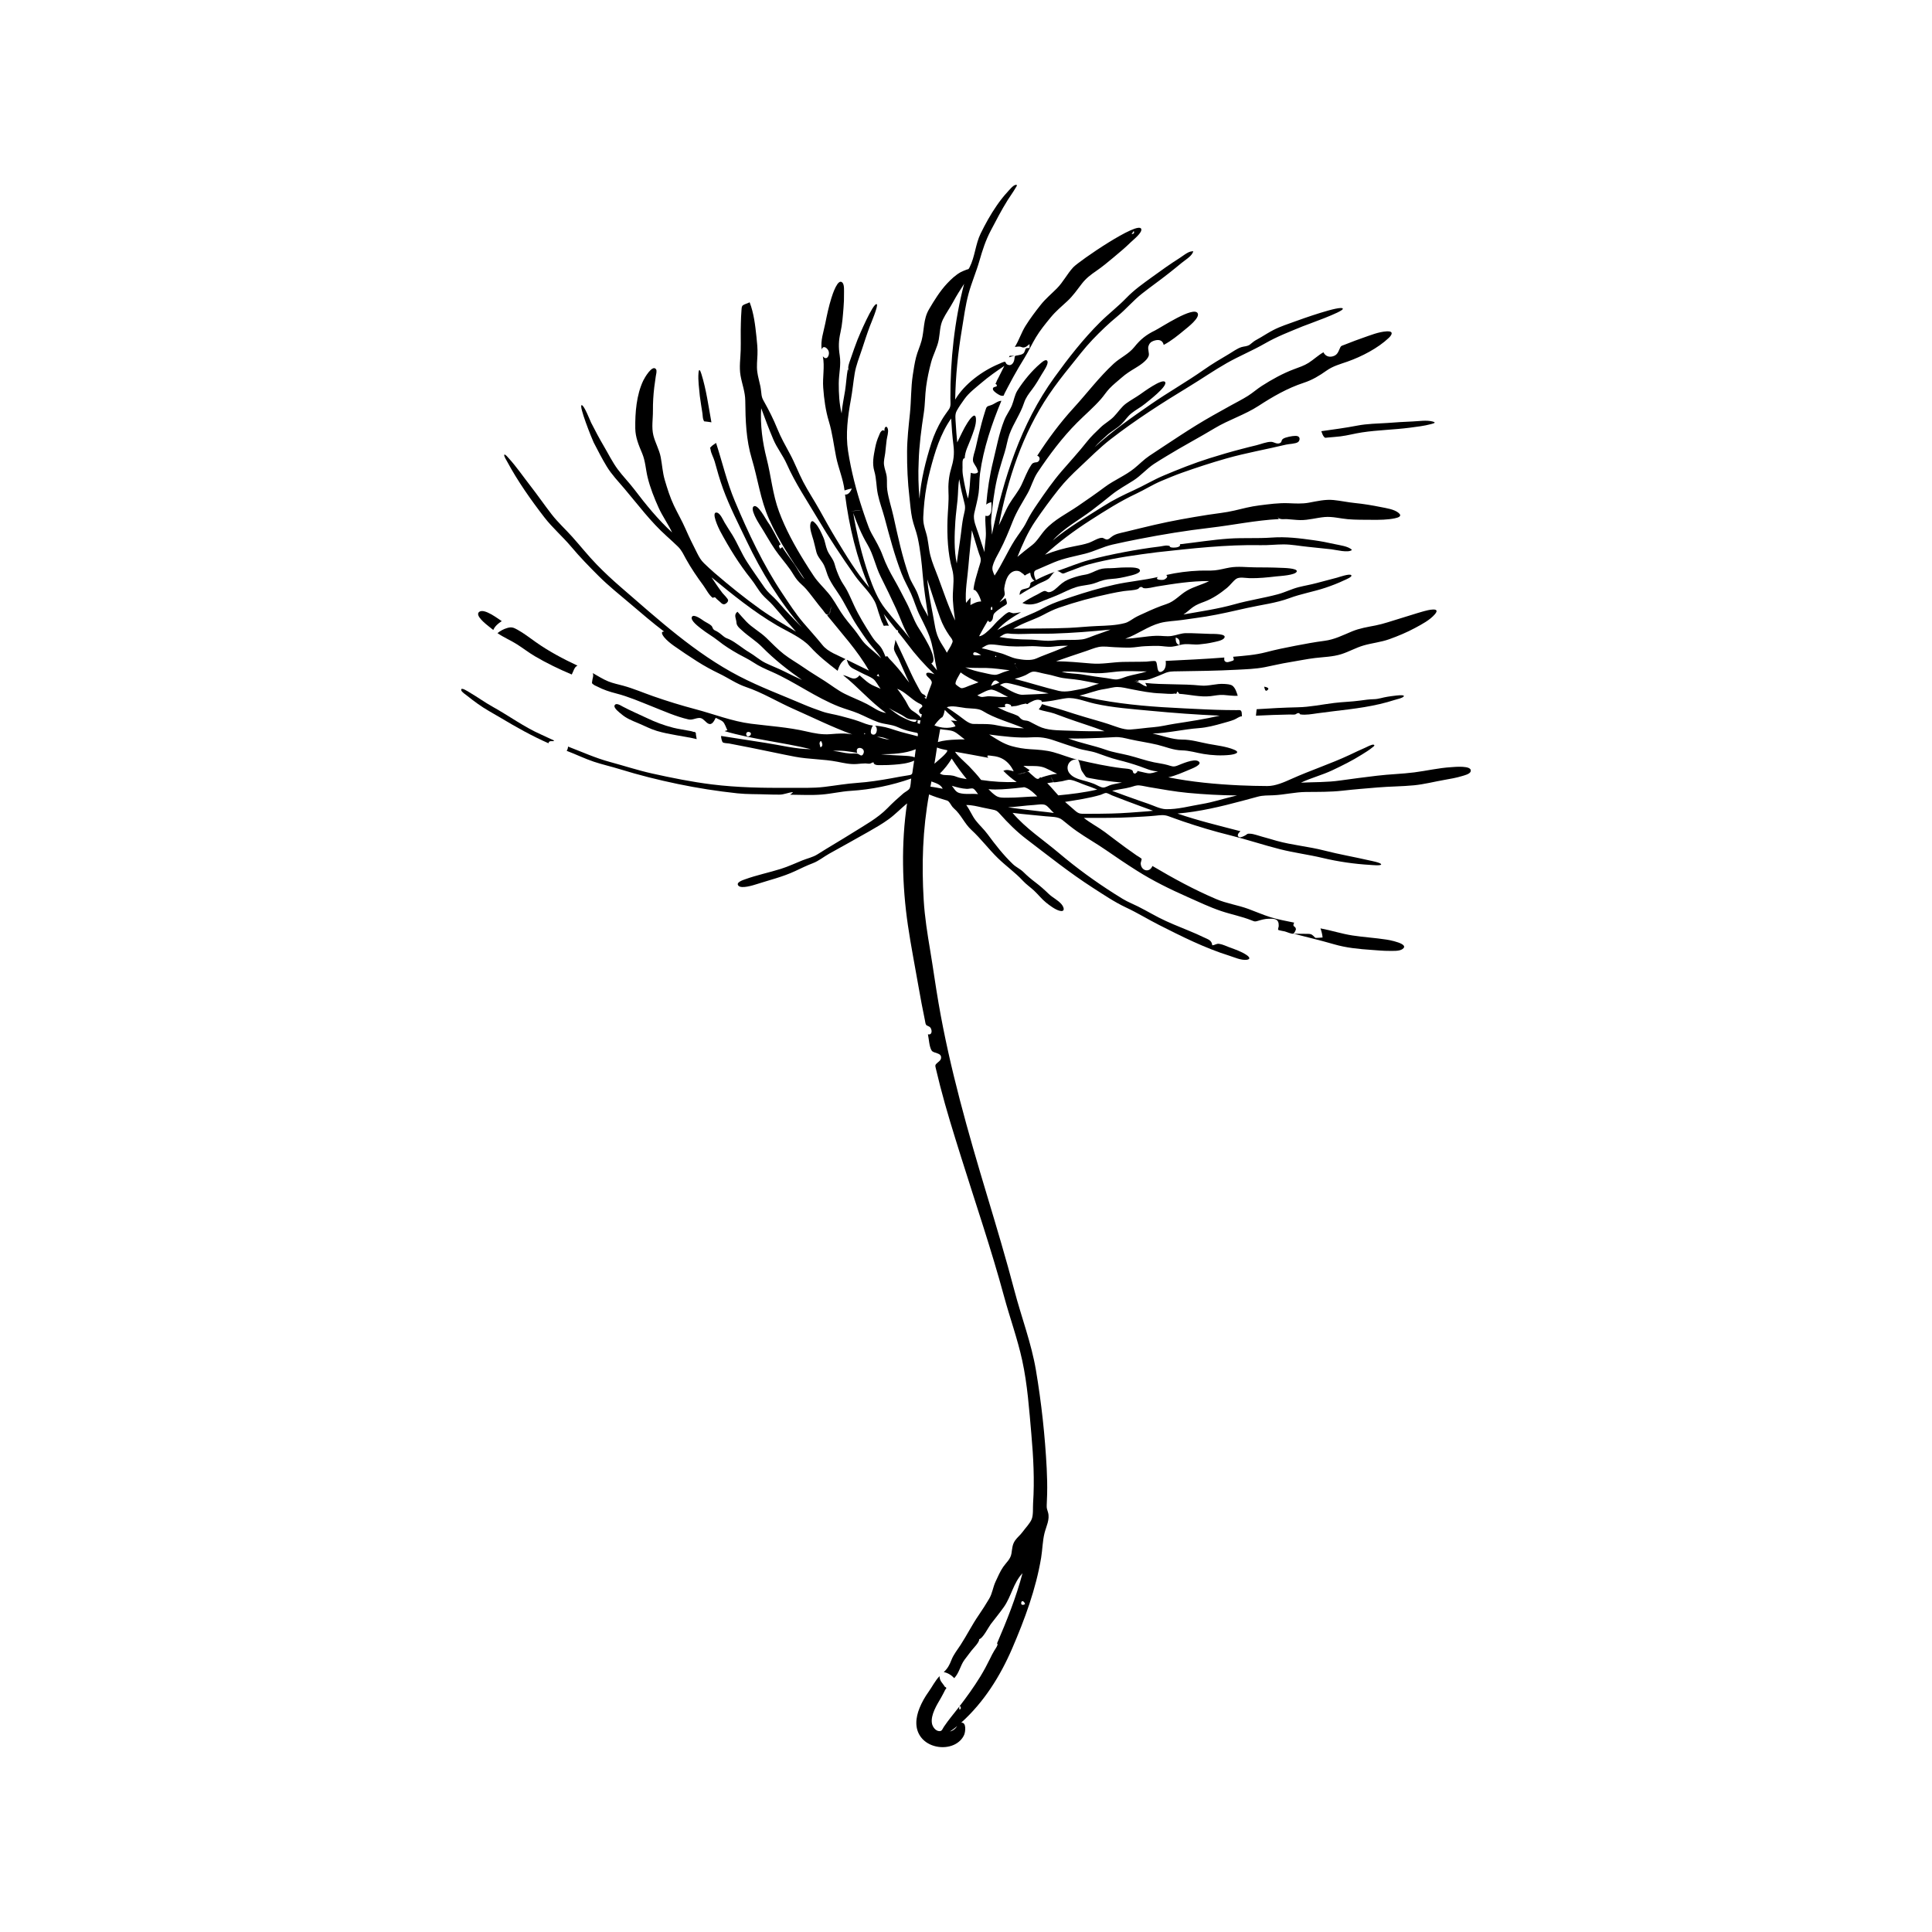 <svg xmlns="http://www.w3.org/2000/svg" fill="none" viewBox="0 0 1122 1122" height="1122" width="1122">
<path fill="black" d="M585.932 207.493C587.021 207.142 588.139 206.891 589.241 206.591C588.311 206.676 587.362 206.673 586.431 206.595C586.266 206.894 586.1 207.195 585.932 207.493Z"></path>
<path fill="black" d="M499.78 296.295C498.118 296.024 495.707 296.811 493.982 297.019C495.915 296.776 497.848 296.538 499.78 296.295Z"></path>
<path fill="black" d="M493.365 215.906C493.535 216.204 493.695 216.518 493.861 216.829C493.707 216.547 493.552 216.182 493.365 215.906Z"></path>
<path fill="black" d="M658.479 396.258C659.342 395.582 660.073 395.289 660.854 395.142C660.146 394.834 659.292 395.62 658.479 396.258Z"></path>
<path fill="black" d="M591.72 389.443C591.669 389.398 591.627 389.339 591.578 389.292C591.627 389.343 591.668 389.395 591.72 389.443Z"></path>
<path fill="black" d="M590.775 449.797C592.29 449.428 594.429 449.191 596.077 448.507C596.027 448.535 595.991 448.51 595.939 448.543C594.321 448.568 592.351 449.412 590.775 449.797Z"></path>
<path fill="black" d="M483.178 351.897C481.729 353.788 482.501 355.628 480.881 356.941C480.995 356.914 481.088 356.97 481.211 356.906C482.742 356.109 482.048 353.371 483.178 351.897Z"></path>
<path fill="black" d="M842.722 445.532C835.469 445.968 828.521 447.634 821.344 448.555C814.15 449.477 806.873 449.617 799.663 450.499C792.531 451.373 785.417 452.237 778.307 453.27C770.696 454.376 763.158 454.148 755.505 454.531C761.432 451.73 767.795 450.141 773.726 447.341C779.581 444.578 785.286 441.747 790.769 438.295C792.825 437.001 794.993 435.727 796.867 434.169C797.571 433.582 798.722 432.987 797.83 432.514C796.935 432.04 793.579 433.917 792.807 434.245C789.75 435.534 786.779 437.007 783.776 438.413C772.703 443.595 761.093 447.359 749.958 452.367C745.768 454.252 740.676 456.509 736.035 456.488C730.736 456.462 725.433 456.347 720.139 456.104C706.155 455.459 692.216 454.166 678.48 451.428C682.872 450.454 687.085 448.497 691.231 446.78C692.424 446.284 699.003 443.764 695.785 441.999C693.105 440.53 686.211 443.684 683.699 444.651C681.302 445.573 680.449 444.94 678.023 444.265C675.434 443.544 672.791 443.248 670.164 442.709C665.217 441.69 660.369 439.904 655.451 438.683C651.029 437.586 646.469 436.95 642.171 435.417C634.961 432.847 627.594 431.603 620.403 428.852C626.541 429.018 632.711 428.803 638.844 428.531C641.683 428.406 644.521 428.239 647.361 428.087C650.666 427.91 653.004 428.621 656.173 429.335C661.461 430.528 666.838 431.249 672.13 432.515C676.966 433.673 681.33 435.682 686.384 435.778C690.889 435.863 694.608 437.155 699.004 437.869C703.924 438.669 709.148 438.941 714.108 438.417C716.673 438.145 720.993 437.143 716.61 435.345C712.087 433.49 706.699 432.918 701.91 432.022C696.467 431.005 691.935 429.493 686.319 429.497C680.617 429.5 674.91 427.102 669.325 426.019C678.337 425.728 687.278 423.524 696.278 422.85C701.038 422.493 705.452 421.316 710.023 420.02C712.277 419.382 714.57 418.803 716.753 417.94C718.213 417.362 719.763 415.979 721.23 415.998C721.128 415.171 721.276 413.688 720.865 413.023C720.297 412.104 719.48 412.417 718.113 412.408C716.087 412.393 714.061 412.39 712.035 412.352C708.209 412.28 704.382 412.178 700.56 411.995C692.049 411.585 683.539 411.229 675.036 410.681C658.74 409.631 642.732 407.77 626.863 403.951C631.806 402.928 636.445 400.858 641.421 400.171C643.853 399.834 646.613 398.953 648.989 398.974C651.563 398.997 654.407 399.746 656.931 400.235C662.585 401.328 668.521 402.553 674.291 402.683C676.527 402.734 680.154 403.268 682.225 402.763C682.918 403.095 683.321 402.931 683.438 402.27C683.453 401.783 683.544 401.599 683.711 401.721C683.987 401.781 684.955 402.648 684.702 402.919C690.71 403.297 697.048 404.972 703.039 404.29C705.585 404.001 707.994 403.411 710.577 403.586C713.357 403.775 716.02 404.246 718.819 404.077C718.214 402.18 717.456 399.587 715.784 398.271C714.687 397.407 712.59 397.303 710.948 397.189C706.326 396.867 701.943 398.605 697.311 398.132C686.548 397.035 675.798 397.772 665.075 396.621C665.484 397.268 665.811 397.953 666.055 398.68C664.553 398.462 663.729 397.774 662.491 397.037C661.337 396.349 661.208 396.234 659.715 396.002C660.283 395.869 660.853 395.758 661.427 395.665C661.255 395.367 661.061 395.229 660.861 395.142C660.08 395.289 659.348 395.581 658.485 396.258C659.298 395.621 660.152 394.834 660.861 395.142C661.377 395.045 661.888 394.975 662.567 395.031C665.03 395.235 667.087 394.705 669.46 393.779C671.688 392.91 673.993 392.07 676.163 391.071C678.804 389.853 680.931 389.908 683.875 389.867C695.315 389.705 706.795 389.56 718.218 388.951C723.637 388.662 729.168 388.504 734.504 387.464C739.322 386.526 744.027 385.347 748.882 384.583C753.808 383.807 758.73 382.727 763.682 382.139C768.83 381.527 774.011 381.459 778.996 379.887C783.414 378.492 787.45 376.138 791.901 374.848C796.834 373.419 801.943 372.957 806.802 371.219C811.909 369.392 817.04 367.244 821.817 364.666C825.669 362.586 830.403 360.121 833.294 356.731C837.054 352.323 829.036 354.366 826.909 354.957C822.158 356.281 817.482 357.876 812.753 359.274C808.097 360.651 803.518 362.321 798.741 363.249C794.098 364.152 789.592 364.853 785.187 366.674C779.742 368.927 775.041 371.406 769.104 372.17C763.399 372.902 757.872 373.95 752.223 375.028C746.474 376.126 740.838 377.298 735.176 378.781C728.956 380.411 722.492 380.85 716.103 381.422C716.79 383.389 716.798 383.52 714.773 384.079C714.166 384.248 713.013 384.686 712.364 384.518C710.911 384.141 710.896 383.371 711.009 381.854C699.687 382.742 688.295 383.258 676.949 383.819C677.242 385.81 677.03 388.869 674.805 389.966C671.357 391.666 672.551 385.146 671.172 384.062C670.5 383.532 666.732 384.213 665.794 384.238C664.484 384.273 663.176 384.298 661.868 384.32C658.556 384.377 655.236 384.313 651.927 384.413C645.792 384.596 639.955 385.847 633.785 385.317C626.918 384.729 620.192 384.097 613.29 384.024C619.128 381.965 625.005 380.023 630.869 378.051C633.206 377.265 635.569 376.245 637.988 375.746C641.04 375.118 644.299 375.763 647.409 375.864C650.402 375.963 653.437 376.171 656.431 376.085C659.381 376.001 662.267 375.348 665.226 375.262C667.681 375.19 670.167 375.028 672.624 375.091C675.306 375.159 677.965 375.787 680.656 375.554C683.19 375.335 685.566 374.268 688.103 374.105C690.879 373.928 693.605 374.506 696.396 374.232C699.026 373.973 701.704 373.651 704.279 373.057C705.899 372.682 709.747 372.089 710.889 370.639C713.048 367.896 704.406 368.164 703.036 368.134C698.325 368.032 693.226 367.655 688.73 367.7C685.77 367.73 683.225 368.934 680.346 369.342C677.466 369.749 674.52 369.149 671.622 369.232C665.518 369.406 659.556 370.808 653.49 370.929C660.452 368.523 666.507 363.735 673.694 361.799C677.784 360.696 682.463 360.655 686.659 360.021C691.219 359.334 695.796 358.798 700.346 358.052C708.507 356.714 716.415 354.836 724.473 353.03C732.594 351.21 741.087 350.261 748.899 347.347C755.688 344.814 762.846 343.644 769.727 341.337C773.491 340.075 777.179 338.652 780.764 336.94C781.488 336.595 785.726 334.933 784.682 333.989C783.603 333.011 777.641 335.167 776.55 335.453C772.57 336.496 768.586 337.532 764.614 338.607C761.191 339.534 757.704 340.103 754.268 340.967C750.09 342.018 746.24 344.012 742.087 345.127C733.827 347.347 725.307 348.583 717.054 350.906C707.254 353.667 697.287 355.055 687.283 356.854C689.269 355.606 690.909 353.953 692.798 352.584C694.882 351.075 697.241 350.268 699.621 349.363C704.399 347.545 708.593 344.653 712.549 341.425C714.417 339.9 715.941 337.635 717.83 336.233C719.671 334.866 723.367 335.718 725.743 335.771C730.868 335.884 736.124 335.34 741.206 334.742C743.008 334.529 752.42 334.087 753.092 331.886C753.694 329.914 745.021 329.816 744.024 329.768C738.93 329.529 733.847 329.52 728.751 329.49C723.856 329.461 719.104 328.767 714.227 329.587C711.334 330.075 708.494 330.925 705.568 331.216C702.551 331.514 699.508 331.292 696.484 331.406C690.132 331.644 683.424 332.512 677.234 333.932C678.875 334.84 676.863 336.335 675.914 336.654C675.139 336.916 670.244 336.935 672.479 335.085C664.185 337.015 655.597 337.69 647.274 339.55C638.877 341.425 630.611 343.882 622.45 346.592C618.634 347.86 614.769 349.123 611.049 350.658C607.556 352.1 604.364 354.14 600.903 355.648C593.444 358.896 586.296 361.936 579.178 365.926C582.948 361.51 587.979 358.475 592.937 355.523C591.504 355.723 589.951 356.13 588.507 356.144C588.033 356.149 586.238 355.424 586.048 355.464C584.379 355.825 581.615 358.686 580.279 359.815C578.568 361.262 577.285 363.059 575.685 364.609C574.12 366.126 570.789 369.525 568.604 369.473C570.251 366.382 571.961 363.328 573.75 360.318C574.486 361.671 575.267 361.297 575.99 360.387C577.097 359 576.343 357.335 577.62 355.982C578.839 354.691 580.496 353.685 581.916 352.631C582.465 352.223 584.474 351.275 584.704 350.598C584.951 349.869 584.158 347.986 583.957 347.323C582.798 348.142 581.637 348.96 580.475 349.778C581.258 348.622 583.095 346.825 583.431 345.486C583.691 344.445 583.052 342.826 583.216 341.626C583.55 339.168 584.312 336.027 585.798 334.025C587.143 332.212 589.242 331.077 591.513 331.634C592.754 331.94 593.347 332.861 594.394 333.39C594.823 334.295 595.406 334.365 596.139 333.596C596.856 333.253 597.574 332.914 598.294 332.577C598.441 334.315 599.196 336.343 600.789 337.27C600.172 337.592 598.974 337.923 598.576 338.451C597.983 339.238 598.645 338.957 598.291 339.678C597.704 340.869 598.117 341.074 596.555 341.58C593.649 342.526 592.45 341.897 592.093 345.494C595.577 343.241 599.199 341.183 602.846 339.206C604.683 338.211 607.114 337.465 608.787 336.244C610.247 335.177 610.958 333.149 612.528 332.122C608.74 333.404 605.105 335.036 601.555 336.871C601.242 335.776 600.685 334.811 600.579 333.646C600.368 331.329 601.208 331.267 603.147 330.444C606.207 329.144 609.234 327.757 612.309 326.493C618.127 324.1 624.132 323.087 630.193 321.551C635.602 320.18 640.547 317.526 645.999 316.278C651.087 315.113 656.21 314.06 661.334 313.06C675.073 310.374 688.762 308.14 702.665 306.516C716.055 304.952 729.16 302.164 742.641 301.456C742.429 300.789 742.062 300.22 741.539 299.753C742.931 300.954 741.996 300.981 743.793 301.409C744.747 301.636 746.148 301.411 747.145 301.462C749.785 301.598 752.407 301.993 755.051 302.038C759.935 302.121 764.536 300.673 769.352 300.262C773.85 299.878 778.296 301.139 782.756 301.524C787.416 301.928 792.189 301.842 796.863 301.882C801.161 301.919 805.752 301.893 809.975 301.019C812.07 300.586 814.542 299.794 812.195 297.844C809.651 295.729 805.073 295.112 801.936 294.482C796.973 293.484 792.003 292.641 786.964 292.141C782.803 291.728 778.719 290.822 774.561 290.402C769.563 289.897 764.98 291.048 760.101 291.934C756.114 292.656 752.25 292.396 748.22 292.232C742.574 292.002 736.95 292.816 731.357 293.502C726.331 294.119 721.671 295.363 716.76 296.523C711.769 297.702 706.563 298.169 701.495 298.969C691.025 300.624 680.669 302.438 670.334 304.833C664.678 306.143 659.041 307.545 653.399 308.915C650.342 309.658 647.668 309.978 645.265 311.963C644.63 312.489 643.902 313.174 643.057 313.288C641.866 313.448 641.075 312.41 640.075 312.337C637.991 312.186 634.414 314.552 632.447 315.22C629.591 316.188 626.639 316.731 623.683 317.289C617.859 318.389 612.355 319.968 606.846 322.158C614.978 314.758 623.89 308.124 633.143 302.188C641.908 296.566 650.418 291.128 659.875 286.695C664.846 284.365 669.455 281.391 674.526 279.276C678.469 277.633 682.415 275.964 686.44 274.538C694.947 271.526 703.448 268.74 712.132 266.273C723.553 263.028 735.317 260.99 746.855 258.215C748.712 257.768 752.36 257.793 753.87 256.712C754.496 256.264 754.93 255.066 754.656 254.356C754.187 253.144 752.966 253.149 752.226 253.142C750.565 253.126 746.447 253.891 745.124 254.837C743.737 255.827 744.779 256.814 743.046 257.428C741.389 258.015 739.845 256.68 738.324 256.602C735.678 256.468 732.092 258.023 729.512 258.614C726.738 259.248 723.996 259.984 721.242 260.693C714.889 262.33 708.652 264.159 702.395 266.127C693.337 268.977 684.505 272.499 675.762 276.181C669.781 278.699 664.302 282.037 658.41 284.717C652.416 287.442 646.433 290.373 640.873 293.918C630.904 300.278 620.4 306.25 611.34 313.902C617.699 306.773 626.425 302.154 634.013 296.439C637.942 293.48 641.747 290.422 645.576 287.336C649.576 284.111 654.045 281.742 658.344 278.969C662.609 276.215 665.879 272.288 670.089 269.48C672.493 267.876 674.996 266.407 677.457 264.894C686.666 259.232 696.245 254.219 705.493 248.644C713.453 243.845 722.966 240.88 730.908 235.706C739.16 230.33 747.707 225.403 757.115 222.314C762.132 220.668 766.108 218.255 770.391 215.226C774.192 212.536 778.274 211.499 782.608 209.971C790.761 207.093 800.252 202.205 806.546 196.209C808.809 194.051 809.058 192.244 805.466 192.421C800.555 192.666 795.517 194.829 790.911 196.407C788.304 197.302 785.733 198.286 783.169 199.295C782.269 199.649 781.377 200.024 780.463 200.344C778.669 200.975 778.719 200.918 777.996 202.566C777.059 204.699 776.488 206.239 774.012 206.938C771.708 207.589 769.656 206.77 768.578 204.588C765.485 206.338 762.924 208.84 759.932 210.738C757.318 212.396 754.357 213.342 751.475 214.42C745.038 216.828 738.536 220.426 732.755 224.14C729.987 225.919 727.526 228.139 724.742 229.894C721.467 231.957 717.955 233.71 714.571 235.589C707.884 239.301 701.228 242.955 694.722 246.977C688.386 250.895 682.178 255.006 675.957 259.104C673.13 260.967 670.299 262.829 667.489 264.717C664.301 266.859 661.696 269.596 658.728 272.004C653.49 276.25 647.036 278.785 641.621 282.835C636.486 286.676 631.241 290.295 625.947 293.917C619.41 298.388 612.351 301.703 606.955 307.657C604.424 310.449 602.344 314.289 599.407 316.557C596.509 318.795 593.65 320.998 590.872 323.395C593.819 316.125 596.804 309.163 601.239 302.641C605.554 296.297 610.03 290.211 614.796 284.197C618.497 279.53 622.657 275.379 627.018 271.329C632.971 265.8 638.589 260.045 645.023 255.06C659.536 243.816 674.939 233.959 690.622 224.445C697.971 219.987 705.007 215.079 712.487 210.839C719.701 206.75 727.38 203.617 734.555 199.491C741.702 195.381 748.992 192.627 756.599 189.488C758.735 188.605 780.269 181.045 779.839 179.297C779.237 176.873 754.734 185.701 752.429 186.548C748.073 188.145 743.645 189.528 739.51 191.662C737.034 192.94 734.672 194.438 732.281 195.866C731.19 196.518 730.059 197.103 728.969 197.751C727.751 198.476 726.992 199.334 725.834 200.142C724.275 201.231 722.631 201.082 721.053 201.559C718.481 202.337 715.954 204.279 713.644 205.631C708.679 208.533 703.77 211.463 699.063 214.771C689.074 221.793 678.407 227.812 668.364 234.761C657.155 242.518 645.715 250.461 635.689 259.731C637.866 257.195 640.502 254.926 642.978 252.685C645.585 250.326 648.793 248.746 651.296 246.269C653.284 244.301 654.794 241.896 656.965 240.107C659.491 238.023 662.463 236.566 664.996 234.473C666.653 233.101 678.384 224.199 676.62 221.845C674.933 219.595 663.64 227.967 662.013 229.099C659.454 230.877 656.693 232.364 654.166 234.18C651.148 236.348 649.347 239.41 646.792 242.019C644.501 244.359 641.543 245.917 639.186 248.191C636.461 250.818 633.587 253.506 631.244 256.482C626.573 262.414 621.492 267.896 616.563 273.625C611.464 279.553 606.964 286.01 602.561 292.462C600.193 295.93 597.98 299.286 596.156 303.075C594.295 306.941 591.557 310.138 589.271 313.741C585.064 320.377 581.948 327.683 577.611 334.258C576.703 332.158 575.918 330.747 576.558 328.515C577.436 325.455 579.079 322.71 580.559 319.92C583.423 314.521 585.844 308.586 588.08 302.898C590.42 296.942 593.644 292.05 596.768 286.522C598.991 282.589 600.02 278.166 602.548 274.385C609.346 264.223 616.852 254.138 625.499 245.47C630.072 240.883 635.145 236.59 639.405 231.718C641.095 229.784 642.472 227.59 644.233 225.715C646.405 223.403 648.98 221.412 651.357 219.317C653.906 217.069 656.489 215.459 659.39 213.713C661.726 212.307 666.096 209.529 667.07 206.758C667.614 205.211 666.432 202.848 666.938 201.082C667.376 199.553 668.329 198.519 669.843 197.981C672.568 197.01 675.116 197.218 675.826 200.293C680.301 197.933 684.236 194.661 688.127 191.447C689.688 190.159 696.944 184.597 695.556 181.947C693.225 177.498 674.055 190.329 670.802 191.904C665.7 194.376 662.338 197.041 658.779 201.503C655.436 205.695 650.633 207.635 646.762 211.211C638.224 219.106 631.339 228.335 623.498 236.907C615.599 245.541 608.709 254.848 602.365 264.667C604.081 265.167 604.164 267.095 602.857 268.121C602.165 268.665 601.381 268.391 600.657 268.665C599.684 269.031 599.505 269.094 598.769 270.226C596.395 273.879 595.077 277.676 593.23 281.575C591.32 285.607 588.314 288.995 586.058 292.822C583.755 296.725 582.2 301.036 580.082 305.043C585.255 278.18 593.761 251.99 609.201 229.156C613.025 223.502 617.21 218.104 621.505 212.803C625.76 207.549 629.876 202.074 634.553 197.185C639.136 192.395 643.841 187.877 648.96 183.668C653.975 179.544 658.144 174.505 663.238 170.498C668.307 166.512 673.588 162.809 678.648 158.801C681.172 156.799 683.701 154.809 686.164 152.735C687.87 151.297 691.684 148.998 692.634 146.828C693.119 145.722 693.279 145.905 692.083 145.983C689.922 146.121 686.764 148.778 685.057 149.856C679.594 153.301 674.357 157.055 669.134 160.846C663.802 164.717 658.681 168.303 654.077 173.074C649.289 178.037 643.832 182.204 638.945 187.054C629.099 196.829 620.471 207.904 612.359 219.141C592.73 246.331 582.786 277.995 576.033 310.496C576.078 307.608 575.435 304.778 575.593 301.883C575.725 299.499 576.027 297.108 576.305 294.739C577.16 287.475 578.275 280.123 580.316 273.09C581.316 269.642 582.327 266.204 583.421 262.785C584.54 259.289 584.982 255.638 586.245 252.188C588.561 245.858 592.568 240.459 594.655 234.114C595.695 230.951 597.344 228.816 599.345 226.194C601.454 223.432 603.283 220.3 605.033 217.298C605.815 215.956 608.987 211.538 608.317 209.851C607.587 208.011 605.043 210.405 604.142 211.165C599.248 215.291 594.415 221.213 590.963 226.609C589.228 229.317 588.873 232.442 587.689 235.367C586.47 238.376 584.434 240.954 583.232 243.985C580.195 251.64 578.745 259.754 576.79 267.73C574.738 276.1 573.447 284.444 572.753 293.039C573.566 292.32 574.631 291.852 575.69 291.646C575.842 293.555 576.558 300.809 572.27 299.523C572.045 302.986 572.521 306.278 572.555 309.72C572.591 313.385 571.726 316.996 571.76 320.67C570.494 317.079 569.341 313.438 568.177 309.814C566.988 306.113 564.945 302.033 565.769 298.198C566.624 294.217 567.801 290.286 568.337 286.243C568.837 282.469 568.658 278.641 569.165 274.869C571.087 260.584 576.03 245.995 581.554 232.754C579.313 232.818 577.465 234.741 575.309 235.366C572.924 236.057 572.961 236.137 572.194 238.539C570.675 243.287 569.405 248.108 568.248 252.956C567.682 255.332 567.138 257.712 566.614 260.098C566.15 262.212 564.838 265.392 565.053 267.56C565.203 269.07 566.884 270.708 567.471 272.393C568.01 273.944 568.437 274.317 566.893 274.855C565.975 275.175 564.64 274.885 563.783 274.567C563.215 279.601 563.313 284.564 562.122 289.522C560.893 285.315 560.065 281.082 559.333 276.766C559.01 274.858 558.895 273.324 558.992 271.541C559.061 270.294 558.51 265.921 560.231 266.155C560.471 261.86 562.3 258.908 563.757 254.967C565 251.604 567.116 246.68 566.769 243.024C566.357 238.709 562.83 244.004 561.898 245.448C559.558 249.073 557.854 253.076 555.913 256.919C555.574 253.239 555.198 249.557 555.039 245.865C554.925 243.225 554.407 240.76 555.657 238.501C556.934 236.191 558.571 233.877 560.114 231.728C562.732 228.083 566.422 225.347 569.807 222.451C574.05 218.823 578.625 215.592 583.264 212.494C582.094 214.796 580.931 217.104 579.801 219.427C579.46 220.129 578.842 221.073 578.663 221.792C578.472 222.192 578.278 222.593 578.087 222.994C578.735 223.142 578.999 223.55 578.88 224.221C578.203 224.906 576.376 224.44 576.645 226.184C576.822 227.32 580.543 229.806 581.743 229.846C583.204 229.895 582.673 229.983 583.451 228.382C584.053 227.142 584.711 225.928 585.355 224.711C586.391 222.753 587.437 220.8 588.499 218.857C590.547 215.105 592.741 211.453 594.982 207.814C597.38 203.915 599.262 199.765 601.621 195.851C604.083 191.771 607.174 187.994 610.198 184.32C613.117 180.77 616.439 178.02 619.798 174.917C623.116 171.854 625.57 168.281 628.306 164.725C630.714 161.596 633.506 159.497 636.728 157.288C640.206 154.903 643.361 152.259 646.597 149.566C650.039 146.699 653.482 143.826 656.678 140.684C657.997 139.387 663.505 135.11 662.78 132.962C661.102 127.988 626.602 151.663 623.298 155.221C619.755 159.035 617.464 163.778 613.791 167.481C610.644 170.653 607.244 173.449 604.452 176.955C601.318 180.89 598.245 184.978 595.574 189.245C593.137 193.138 591.786 197.608 589.366 201.477C590.277 201.437 591.396 201.154 592.31 201.296C593.289 201.448 593.716 201.928 594.694 201.774C596.066 201.558 596.732 200.75 597.895 199.826C597.895 200.562 597.895 201.298 597.895 202.034C597.24 202.066 596.59 202.129 595.942 202.227C595.264 202.765 595.228 204.519 594.29 205.263C593.458 205.924 592.444 206.075 591.44 206.283C589.292 206.728 589.379 206.266 589.113 208.508C588.855 210.689 587.211 213.156 584.669 211.49C584.204 211.186 584.063 210.295 583.702 210.137C583.11 209.881 580.801 211.069 580.249 211.296C570.578 215.288 560.062 222.98 554.718 232.063C554.966 218.337 556.325 204.932 558.593 191.395C559.772 184.36 560.623 177.399 562.507 170.486C564.27 164.021 566.953 157.912 568.789 151.492C570.581 145.226 572.391 139.597 575.441 133.808C578.578 127.859 581.62 121.936 585.189 116.225C586.671 113.855 588.379 111.59 589.766 109.165C590.248 108.32 591.193 107.272 589.939 107.338C588.429 107.418 585.951 110.579 585.094 111.493C582.79 113.953 580.723 116.661 578.808 119.433C575.312 124.487 572.215 130.074 569.516 135.596C566.477 141.813 566.207 149.092 563.12 155.171C562.263 156.859 562.444 156.071 561.036 156.713C560.06 157.157 559.03 157.441 558.076 157.964C554.981 159.661 552.347 162.153 549.954 164.712C545.893 169.05 542.516 174.504 539.515 179.625C536.105 185.444 536.854 191.534 535.204 197.794C534.33 201.11 532.815 204.222 531.981 207.55C531.137 210.912 530.616 214.411 530.093 217.836C528.965 225.227 529.208 232.626 528.445 240.049C527.687 247.418 526.823 254.891 526.777 262.303C526.722 271.081 527.124 279.925 528.141 288.644C528.622 292.766 528.881 297.002 529.738 301.065C530.534 304.838 532.094 308.403 532.918 312.168C534.431 319.078 535.283 326.789 535.857 333.826C536.519 341.98 537.833 349.98 539.022 358.069C537.782 355.572 536.203 353.253 535.073 350.699C534.044 348.373 533.454 345.876 532.386 343.566C530.995 340.557 529.111 337.955 528 334.807C523.927 323.265 521.487 311.667 518.848 299.763C517.716 294.654 516.036 289.837 515.283 284.61C514.923 282.117 515.232 279.625 514.998 277.126C514.773 274.694 513.708 272.47 513.398 270.068C513.09 267.675 513.801 265.408 514.093 263.049C514.406 260.524 514.572 257.993 514.925 255.468C515.18 253.64 516.083 250.973 515.632 249.168C515.027 246.741 513.362 247.964 513.672 250.19C512.489 249.776 512.711 249.701 511.836 250.401C511.184 250.924 510.754 252.313 510.416 253.06C509.39 255.321 508.688 257.703 508.226 260.137C507.346 264.774 506.403 268.951 507.753 273.586C509.053 278.05 508.849 282.477 509.793 286.995C510.79 291.763 512.5 296.141 513.746 300.805C516.673 311.757 519.474 322.432 523.555 333.042C525.149 337.185 527.305 340.831 529.111 344.84C530.981 348.989 532.121 353.332 534.162 357.445C536.675 362.51 539.645 368.076 541.015 373.572C542.305 378.741 542.987 384.118 544.165 389.325C543.103 387.947 541.991 386.607 540.862 385.281C545.867 383.073 534.312 366.199 532.866 363.709C530.354 359.383 528.834 354.573 526.527 350.141C524.139 345.554 521.82 340.904 519.239 336.424C516.656 331.943 514.436 327.603 512.658 322.735C510.957 318.081 508.6 314.191 506.208 309.891C504.883 307.51 504.012 304.945 503.108 302.382C502.67 301.14 502.242 299.893 501.817 298.645C501.534 297.811 501.253 296.977 500.977 296.14C500.599 296.189 500.222 296.237 499.843 296.286C499.825 296.283 499.798 296.294 499.78 296.29C497.847 296.534 495.915 296.772 493.982 297.014C495.707 296.805 498.119 296.019 499.78 296.29C500.179 296.239 500.578 296.191 500.977 296.14C497.267 284.971 494.335 273.644 492.516 262.021C490.974 252.177 492.373 241.691 494.158 231.964C495.073 226.97 495.53 221.934 496.351 216.929C497.133 212.152 498.993 207.685 500.496 203.106C502.01 198.501 503.485 193.898 505.195 189.359C505.667 188.114 510.289 177.289 509.179 176.658C507.145 175.498 498.691 195.466 498.003 197.258C496.671 200.727 495.394 204.255 494.219 207.778C493.655 209.469 492.873 211.298 492.634 213.072C492.477 214.228 492.888 215.067 493.363 215.902C493.549 216.178 493.705 216.543 493.859 216.825C494.177 217.424 494.46 218.057 494.523 218.86C494.454 217.996 494.175 217.408 493.859 216.825C493.693 216.514 493.533 216.2 493.363 215.902C493.041 215.426 492.717 214.977 492.362 214.363C491.586 218.515 491.422 222.731 490.775 226.896C490.091 231.297 489.093 235.64 488.761 240.089C487.389 234.563 487.081 228.369 487.106 222.688C487.13 217.096 488.533 212.03 487.664 206.4C486.916 201.558 487.004 197.894 488.085 193.124C489.162 188.378 489.472 183.542 489.868 178.696C490.091 175.988 490.2 173.333 490.156 170.615C490.13 169.044 490.432 165.554 489.321 164.234C486.626 161.031 483.41 171.206 482.828 173.075C481.305 177.954 480.278 182.809 479.277 187.81C478.231 193.039 476.442 197.656 477.2 203.08C477.967 199.93 481.038 202.412 481.357 204.445C481.734 206.847 479.889 209.578 477.864 206.889C479.052 213.045 477.613 218.992 478.079 225.175C478.582 231.874 479.428 238.363 481.385 244.8C483.392 251.404 484.207 258.519 485.56 265.293C486.857 271.783 489.718 278.297 490.462 284.818C491.832 284.361 493.35 283.906 494.714 283.729C494.059 285.24 492.764 287.497 490.75 287.216C493.032 305.359 497.556 324.413 504.838 341.229C497.373 332.625 491.387 322.57 485.49 312.866C482.163 307.393 479.084 301.787 475.967 296.195C472.9 290.692 469.401 285.466 466.479 279.883C463.712 274.595 461.644 268.955 458.818 263.724C456.11 258.711 453.508 254.159 451.364 248.847C449.237 243.583 446.629 238.39 443.848 233.443C443.039 232.003 442.517 231.102 442.278 229.497C442.024 227.79 441.947 226.114 441.603 224.412C441.029 221.564 440.147 218.772 439.78 215.885C439.358 212.572 439.765 209.252 439.897 205.933C440.034 202.493 439.686 199.114 439.32 195.698C438.596 188.942 437.818 181.933 435.347 175.549C434.246 176.193 432.461 176.574 431.545 177.227C430.66 177.859 430.743 178.744 430.613 180.154C430.382 182.664 430.341 185.186 430.253 187.703C430.069 192.899 430.287 198.086 430.161 203.276C430.039 208.276 429.193 213.133 430.066 218.117C430.931 223.052 432.765 227.612 432.811 232.68C432.916 244.059 433.275 255.381 436.589 266.378C440.103 278.037 441.606 290.204 446.607 301.43C452.154 313.88 459.655 325.157 467.305 336.385C464.778 333.912 463.367 330.692 461.387 327.811C459.052 324.415 456.501 321.225 454.324 317.712C453.935 318.104 453.48 318.397 452.96 318.588C452.407 317.238 451.886 316.87 453.365 316.158C450.766 311.816 448.828 307.181 445.838 303.081C444.708 301.532 440.233 292.715 437.8 294.026C435.339 295.353 440.289 303.355 441.15 304.69C444.226 309.453 446.886 314.468 450.085 319.148C452.822 323.153 456.065 326.743 458.855 330.689C460.295 332.726 461.447 334.983 463.039 336.912C464.59 338.793 466.582 340.24 468.17 342.085C470.768 345.099 473.085 348.379 475.569 351.487C476.362 352.48 477.174 353.456 477.979 354.437C478.867 355.518 479.624 357.234 480.88 356.937C482.5 355.624 481.729 353.784 483.177 351.893C482.047 353.367 482.741 356.105 481.21 356.902C481.087 356.966 480.994 356.91 480.88 356.937C480.701 357.082 480.627 357.25 480.38 357.38C488.8 367.899 497.917 377.665 504.63 389.441C500.353 387.297 496.012 385.284 491.74 383.127C492.672 386.052 493.243 387.211 496.028 388.592C497.598 389.372 499.656 390.406 500.771 391.006C502.724 392.056 505.199 392.901 506.988 394.188C508.703 395.421 510.044 398.307 511.404 400.005C509.141 398.939 506.755 398.197 504.678 396.769C502.707 395.417 500.984 393.688 499.162 392.151C496.001 396.132 493.579 392.737 489.56 392.058C498.321 398.947 505.483 407.575 514.595 414.07C510.497 413.546 507.106 410.718 503.477 408.86C499.256 406.699 494.827 405.048 490.594 402.938C486.495 400.897 482.808 397.966 478.964 395.49C474.855 392.844 470.626 390.35 466.619 387.556C462.865 384.936 458.792 382.689 455.187 379.871C451.535 377.013 448.321 373.595 444.984 370.387C441.368 366.909 436.848 364.574 433.379 360.943C431.626 359.108 429.97 357.167 428.285 355.271C426.156 356.885 427.233 358.593 427.581 360.633C427.835 362.127 427.59 362.256 428.355 363.481C428.979 364.482 430.138 365.397 431.015 366.205C434.745 369.635 439.055 372.173 442.641 375.815C449.77 383.054 457.49 389.101 465.81 394.916C462.284 393.278 458.793 391.6 455.318 389.856C451.765 388.07 448.052 386.721 444.504 384.977C441.152 383.329 438.32 380.702 435.09 378.815C431.196 376.541 427.471 373.14 423.449 371.235C422.156 370.622 421.46 370.612 420.182 369.531C418.844 368.397 417.666 367.427 416.132 366.559C415.532 366.219 415.011 366.109 414.474 365.612C413.821 365.008 413.763 364.011 413.228 363.468C412.151 362.373 410.135 361.523 408.825 360.653C407.937 360.063 402.88 356.198 401.813 358.266C400.73 360.364 405.943 364.106 407.298 365.191C410.399 367.674 413.916 369.565 417.029 372.066C420.658 374.98 424.656 377.483 428.709 379.765C431.61 381.397 434.627 382.77 437.404 384.617C440.947 386.972 444.308 388.426 448.17 390.12C461.615 396.018 473.707 405.113 487.442 410.441C491.11 411.862 494.885 412.809 498.529 414.346C502.326 415.946 506.169 418.056 510.04 419.402C513.844 420.727 517.702 420.62 521.431 422.312C523.713 423.349 525.931 424.115 528.38 424.694C529.169 424.88 529.956 425.062 530.748 425.236C532.93 425.715 533.3 425.351 532.944 427.603C528.624 426.386 524.156 425.478 519.906 424.043C515.789 422.653 512.491 421.693 508.094 421.445C510.026 422.368 509.413 427.126 506.908 426.606C504.58 426.121 506.255 422.339 506.897 421.343C503.987 421.05 501.386 419.831 498.663 418.843C495.263 417.611 491.692 416.781 488.206 415.816C484.61 414.821 480.932 414.42 477.404 413.174C473.885 411.929 470.335 410.674 466.907 409.199C454.277 403.769 441.493 399.053 429.259 392.705C403.692 379.437 382.172 359.673 360.565 341.013C355.683 336.795 351.074 332.503 346.572 327.88C341.529 322.7 337.128 317.122 332.321 311.747C328.375 307.331 323.98 303.369 320.345 298.67C316.098 293.18 312.167 287.459 307.898 281.983C303.774 276.692 299.959 271.084 295.442 266.116C295.2 265.848 293.383 263.598 292.916 264.048C292.347 264.596 294.297 267.623 294.547 268.089C300.618 279.405 308.317 290.312 316.162 300.473C320.879 306.585 326.757 311.589 331.707 317.486C336.761 323.505 342.148 329.028 347.719 334.575C353.421 340.251 359.818 345.362 365.957 350.562C372.475 356.083 378.926 361.68 385.747 366.828C383.16 366.574 385.062 369.301 385.745 370.116C387.3 371.975 389.423 373.683 391.387 375.075C395.708 378.137 400.297 381.173 404.758 384.029C408.923 386.696 413.28 389.066 417.733 391.211C423.008 393.754 427.66 397.099 433.233 398.983C442.721 402.187 451.576 407.628 460.735 411.677C472.064 416.686 483.261 422.27 494.909 426.509C490.662 425.677 486.607 426.006 482.335 426.351C477.413 426.749 473.034 425.886 468.266 424.777C457.667 422.312 446.878 421.663 436.136 420.298C425.243 418.915 414.657 414.723 404.088 411.924C395.768 409.723 387.438 407.174 379.311 404.323C373.558 402.303 367.827 399.843 361.952 398.23C359.044 397.432 356.06 396.849 353.253 395.716C350.11 394.445 347.208 392.543 344.252 390.896C344.875 392.636 344.092 393.749 343.93 395.418C343.77 397.076 343.489 396.541 344.644 397.534C345.221 398.03 346.18 398.355 346.856 398.709C350.383 400.552 353.95 401.729 357.803 402.709C364.961 404.527 371.837 407.549 378.695 410.264C385.408 412.921 392.725 416.211 399.776 417.778C401.984 418.269 403.581 417.167 405.796 416.965C407.817 416.779 408.727 418.167 410.333 419.558C412.964 421.837 414.338 419.558 415.636 416.869C416.87 417.549 418.906 418.219 419.896 419.208C420.987 420.301 421.704 422.707 422.419 424.09C421.869 424.192 421.341 424.363 420.836 424.606C437.223 429.425 454.258 431.035 470.876 435.077C462.03 435.047 453.329 432.75 444.616 431.429C435.999 430.124 427.391 428.759 418.782 427.398C418.65 428.154 419.254 430.646 419.73 431.087C420.328 431.64 422.661 431.639 423.354 431.771C427.559 432.574 431.76 433.397 435.961 434.222C444.559 435.913 453.108 437.84 461.717 439.468C469.825 441 478.163 440.8 486.293 442.383C490.139 443.131 493.62 443.987 497.569 443.693C499.243 443.566 500.915 443.345 502.596 443.351C503.389 443.354 504.308 443.602 505.087 443.504C505.753 443.421 506.465 442.766 507.304 442.698C507.402 444.744 510.559 444.305 512.37 444.336C514.656 444.377 516.957 444.252 519.236 444.081C523.109 443.789 527.33 443.375 530.903 441.73C530.642 443.468 530.391 445.206 530.11 446.941C529.749 449.181 530.11 449.885 527.829 450.204C524.415 450.683 521.038 451.374 517.647 451.983C511.189 453.145 504.485 454.197 497.936 454.651C491.455 455.099 485.206 456.211 478.771 456.983C471.978 457.799 465.099 457.489 458.272 457.532C443.187 457.623 428.398 457.402 413.405 455.539C401.79 454.097 390.177 451.756 378.752 449.218C370.492 447.384 362.442 444.725 354.285 442.526C345.779 440.231 338.091 436.705 329.889 433.57C329.825 434.393 329.619 435.373 329.079 436.033C334.385 438.034 339.522 440.58 344.899 442.372C349.834 444.016 354.947 445.143 359.918 446.684C371.004 450.121 382.341 452.948 393.703 455.311C405.093 457.681 416.67 459.486 428.238 460.721C433.954 461.333 439.732 461.129 445.469 461.365C447.822 461.461 450.175 461.463 452.529 461.479C455.443 461.5 457.687 460.203 460.586 460.013C460.077 460.609 459.489 461.111 458.822 461.521C464.971 461.557 471.119 461.921 477.259 461.425C482.898 460.972 488.391 459.636 494.045 459.283C505.984 458.537 517.892 456.105 529.184 452.128C528.89 453.684 528.981 456.62 528.178 457.987C527.597 458.976 525.508 459.997 524.584 460.789C521.369 463.54 518.27 466.378 515.323 469.407C509.731 475.155 501.832 479.442 495.075 483.699C488.345 487.941 481.456 491.893 474.751 496.145C472.037 497.866 468.87 498.489 465.92 499.684C461.804 501.352 457.845 503.215 453.596 504.555C446.628 506.756 439.562 508.164 432.664 510.663C431.481 511.092 427.057 512.49 428.88 514.412C430.614 516.244 437.31 514.155 439.322 513.504C446.885 511.064 454.586 509.247 461.827 505.857C465.208 504.273 468.461 502.663 471.959 501.343C475.526 499.995 478.264 497.618 481.553 495.784C489.223 491.512 496.9 487.293 504.529 482.941C508.486 480.683 512.48 478.385 516.172 475.695C519.899 472.98 523.203 469.506 526.775 466.555C523.292 489.661 523.884 514.321 527.272 537.422C529.033 549.431 531.418 561.381 533.487 573.341C534.589 579.723 535.808 586.084 537.125 592.425C537.258 593.071 537.449 594.703 537.831 595.159C538.461 595.914 539.77 595.867 540.461 596.99C541.393 598.502 541.339 601.198 538.891 600.685C539.473 603.315 539.614 607.838 541.042 610.091C542.183 611.889 546.862 611.197 546.524 614.412C546.384 615.731 545.409 616.319 544.512 617.096C542.923 618.474 543.036 618.642 543.533 620.735C544.33 624.087 545.145 627.437 546.003 630.775C549.539 644.524 553.804 658.101 558.044 671.644C566.513 698.699 575.698 725.532 583.105 752.906C586.469 765.332 590.917 777.479 593.652 790.069C596.695 804.083 597.692 818.552 598.948 832.809C600.127 846.179 600.857 859.572 599.959 872.983C599.778 875.701 600.165 879.649 599.173 882.205C598.241 884.611 595.483 887.425 593.932 889.572C592.619 891.389 590.817 892.79 589.527 894.613C587.872 896.949 587.848 899.356 587.417 902.087C586.877 905.509 584.52 907.226 582.627 909.942C580.833 912.518 579.519 915.659 578.184 918.494C576.633 921.783 576.342 925.278 574.461 928.45C572.538 931.69 570.548 934.842 568.408 937.94C564.568 943.494 561.525 949.617 557.847 955.286C555.996 958.138 553.788 960.821 552.553 964.005C551.428 966.9 550.384 968.929 548.078 971.068C550.33 971.425 552.664 972.906 554.17 974.582C557.146 971.418 557.634 967.32 560.128 963.919C561.399 962.186 562.735 960.5 564.024 958.781C565.12 957.317 568.976 953.604 568.649 951.921C570.67 951.722 574.083 944.932 575.347 943.273C577.909 939.913 580.575 936.68 583.017 933.221C587.305 927.145 588.502 919.205 593.815 913.649C590.138 927.612 584.687 941.213 578.992 954.462C580.177 954.7 577.873 957.874 577.441 958.574C576.518 960.067 575.802 961.556 575.018 963.155C573.255 966.744 571.368 970.3 569.275 973.707C565.554 979.76 561.392 985.523 557.07 991.157C557.317 991.025 557.59 990.979 557.89 991.018C557.96 992.153 558.283 992.573 557.124 992.772C557.071 992.236 557.052 991.7 557.066 991.162C554.116 995.006 550.906 998.721 548.203 1002.75C547.292 1004.1 547.127 1005.36 545.636 1005.35C543.287 1005.35 541.524 1002.78 541.203 1000.75C540.422 995.842 544.138 990.003 546.499 985.957C546.989 985.114 547.44 984.26 547.884 983.394C548.235 982.68 548.594 981.969 548.962 981.263C549.821 980.507 549.737 979.948 548.708 979.587C547.423 977.367 545.677 976.395 545.632 973.41C543.049 976.088 541.37 979.58 539.211 982.595C537.12 985.515 535.385 988.573 534.034 991.901C531.75 997.524 531.01 1003.86 534.914 1008.95C539.143 1014.47 547.719 1016.12 553.958 1013.31C556.591 1012.12 558.888 1010.04 559.992 1007.34C560.648 1005.74 561.385 1000.06 558.187 1000.44C571.355 988.6 580.872 973.452 587.833 957.3C595.103 940.424 601.616 922.816 604.637 904.64C605.409 899.989 605.46 894.864 606.602 890.312C607.557 886.499 609.835 882.358 608.623 878.28C608.131 876.626 607.779 875.998 607.875 874.08C607.979 871.968 608.069 869.856 608.12 867.743C608.238 862.766 608.123 857.781 607.869 852.81C606.899 833.801 604.783 814.502 601.616 795.736C598.957 779.988 593.2 765.022 589.15 749.619C584.286 731.118 578.796 712.783 573.287 694.465C562.189 657.562 551.628 620.637 545.066 582.61C543.323 572.506 541.937 562.348 540.248 552.237C538.603 542.406 537.03 532.644 536.432 522.684C535.193 502.067 535.809 481.684 539.546 461.36C542.569 462.605 545.591 463.632 548.733 464.538C550.111 464.936 550.441 464.908 551.202 465.806C552.262 467.056 552.664 468.354 554.019 469.515C558.122 473.031 560.053 478.223 564.119 481.954C569.659 487.038 574.121 493.114 579.538 498.378C584.277 502.983 589.611 506.725 594.052 511.522C595.999 513.627 598.416 515.266 600.516 517.218C602.881 519.417 604.959 522.126 607.456 524.136C609.498 525.78 612.75 528.239 615.286 528.91C618.679 529.808 618.064 527.015 616.439 525.105C614.341 522.641 611.345 521.353 609.045 519.132C606.587 516.757 604.089 514.527 601.352 512.461C598.791 510.527 596.613 508.688 594.341 506.437C592.498 504.613 590.111 503.64 588.246 501.856C582.751 496.598 578.027 490.563 573.539 484.457C571.431 481.59 568.86 479.31 566.697 476.546C564.476 473.707 563.253 470.3 561.13 467.508C564.502 467.489 567.431 468.28 570.736 469.01C572.566 469.415 574.403 469.783 576.246 470.133C578.509 470.564 579.103 470.888 580.612 472.59C585.319 477.899 590.407 482.97 596.075 487.287C608.741 496.931 621.215 506.927 634.627 515.549C640.851 519.551 647.255 523.897 653.967 527.035C660.565 530.121 666.644 533.894 673.127 537.176C686.206 543.8 699.674 550.559 713.661 554.938C716.686 555.886 720.722 557.78 723.95 557.397C726.541 557.091 725.589 555.738 723.914 554.6C721.003 552.624 717.382 551.403 714.103 550.197C712.269 549.524 710.088 548.449 708.147 548.152C706.258 547.864 705.703 548.912 704.007 548.967C703.711 545.917 701.478 545.528 699.033 544.324C696.231 542.941 693.373 541.743 690.491 540.541C684.644 538.1 678.514 535.752 672.894 532.836C667.504 530.041 662.43 526.967 656.852 524.532C653.418 523.034 650.356 521.041 647.2 519.038C635.884 511.855 625.164 504.038 614.933 495.378C605.98 487.8 595.662 481.072 588.041 472.068C594.479 472.922 600.938 473.372 607.39 474.065C610.583 474.41 614.435 474.125 616.947 476.169C619.657 478.376 622.38 480.61 625.241 482.624C630.835 486.561 636.827 489.883 642.457 493.795C648.322 497.87 654.267 501.861 660.303 505.681C669.517 511.511 679.512 516.414 689.483 520.836C695.918 523.69 702.366 526.776 709.039 529.042C715.003 531.067 721.07 532.162 726.949 534.534C728.71 535.246 728.837 535.289 730.528 534.789C732.723 534.139 734.452 533.617 736.761 533.561C740.268 533.475 742.788 533.562 742.614 537.838C742.612 537.87 742.14 539.781 742.258 539.953C742.494 540.298 745.685 540.803 746.123 540.913C747.19 541.181 750.225 542.577 751.113 542.198C751.656 541.966 752.674 540.087 752.585 539.483C752.283 537.467 750.261 538.575 751.585 535.818C746.984 534.817 742.27 534.061 737.775 532.641C733.437 531.269 729.245 529.429 724.976 527.858C718.844 525.605 712.401 524.727 706.358 522.162C693.504 516.708 681.271 510.023 669.268 502.914C667.514 507.227 662.456 505.66 662.449 501.238C662.448 501.019 663.081 499.006 663.017 498.859C662.796 498.345 660.466 497.054 659.999 496.726C657.902 495.248 655.799 493.779 653.722 492.273C649.659 489.328 645.701 486.25 641.681 483.246C637.731 480.294 633.296 478.069 629.433 474.984C638.779 474.944 648.104 475.108 657.444 474.578C662.027 474.319 666.614 474.147 671.182 473.68C673.987 473.392 675.953 473.069 678.637 474.025C681.428 475.019 684.206 476.063 687.014 477.018C696.039 480.088 705.053 482.788 714.302 485.075C724.101 487.499 733.685 490.741 743.461 493.206C751.602 495.259 759.984 496.305 768.172 498.262C777.175 500.414 786.586 501.762 795.825 502.294C796.45 502.33 801.98 502.911 802.104 502.011C802.242 500.998 795.683 499.782 795.214 499.674C786.53 497.67 777.728 496.17 769.095 493.95C759.934 491.594 750.484 490.828 741.391 488.301C738.575 487.518 735.792 486.625 732.961 485.895C730.872 485.355 728.07 484.222 725.896 484.166C724.201 484.123 724.732 484.191 723.285 485.076C722.61 485.487 720.473 486.565 719.665 486.197C717.883 485.385 719.416 483.485 720.404 482.736C708.091 479.515 695.875 476.616 683.811 472.463C696.541 471.42 709.103 468.4 721.403 465.105C724.433 464.293 727.46 463.465 730.492 462.655C733.524 461.845 736.324 461.987 739.455 461.851C745.864 461.573 752.087 459.977 758.521 459.93C765.621 459.877 772.585 459.983 779.659 459.185C786.468 458.418 793.283 457.877 800.114 457.304C807.114 456.716 814.163 456.735 821.148 456.061C827.14 455.482 833.006 453.928 838.93 452.902C842.345 452.309 845.794 451.709 849.112 450.69C850.369 450.303 853.63 449.559 854.091 447.987C855.177 444.271 844.271 445.438 842.722 445.532ZM684.993 374.635C682.788 373.97 682.809 372.096 682.769 370.255C685.139 370.83 685.193 372.663 684.993 374.635ZM576.309 353.997C576.033 354.126 575.741 354.208 575.437 354.239C575.214 352.027 576.452 351.537 576.309 353.997ZM658.403 134.142C659.001 135.48 658.299 135.863 657.171 135.933C657.584 135.336 657.993 134.739 658.403 134.142ZM434.885 427.586C432.939 428.186 432.652 424.582 435.068 425.109C436.731 425.472 436.168 427.187 434.885 427.586ZM476.449 433.997C476.344 433.423 475.781 431.888 476.001 431.3C476.183 430.818 476.65 429.776 477.16 430.888C477.797 432.279 477.81 433.528 476.449 433.997ZM501.205 438.077C500.305 439.604 498.94 438.011 498.177 437.775C496.868 437.373 495.143 437.702 493.523 437.591C490.226 437.366 487.008 436.368 483.709 436.066C488.665 435.691 493.016 436.307 497.857 437.283C496.003 432.613 503.628 433.985 501.205 438.077ZM502.05 426.544C501.978 426.279 501.905 426.014 501.833 425.748C502.064 425.822 502.296 425.893 502.527 425.966C502.368 426.158 502.209 426.351 502.05 426.544ZM509.264 427.823C509.932 427.85 510.597 427.911 511.259 428.006C513.116 428.26 514.863 428.955 516.609 429.606C514.026 429.299 511.738 428.607 509.264 427.823ZM531.187 439.823C529.173 439.038 526.744 438.978 524.623 438.875C520.303 438.647 515.903 438.485 511.602 438.03C518.197 437.981 525.632 437.678 531.819 435.109C531.617 436.681 531.423 438.255 531.187 439.823ZM555.516 1002.93C554.54 1004.29 553.263 1005.16 551.642 1005.57C553.135 1004.62 554.531 1003.55 555.895 1002.42C555.769 1002.59 555.643 1002.76 555.516 1002.93ZM593.074 930.726C593.398 928.889 595.168 930.339 595.264 931.637C594.38 932.139 592.781 932.377 593.074 930.726ZM625.815 434.572C629.48 435.786 633.344 436.02 636.978 437.284C641.114 438.724 645.024 440.258 649.289 441.316C653.5 442.36 657.778 443.596 661.872 445.026C665.248 446.206 668.889 447.961 672.554 447.961C670.383 448.522 668.718 449.365 666.502 449.042C665.436 448.887 664.377 448.586 663.322 448.357C662.654 448.214 661.986 448.069 661.316 447.924C660.699 447.56 660.389 447.752 660.387 448.498C659.606 448.713 659.545 449.686 658.444 449.034C657.853 448.683 658.03 447.851 657.7 447.511C656.596 446.375 653.496 446.36 651.717 446.144C642.934 445.078 634.456 443.218 625.84 441.209C626.933 441.503 627.441 446.408 628.238 447.718C628.703 448.484 629.256 449.19 629.739 449.942C630.741 451.499 631.058 451.537 632.921 451.903C639.139 453.126 645.245 453.898 651.556 454.473C649.453 454.894 647.321 455.234 645.25 455.801C643.96 456.154 642.097 457.337 640.795 457.361C639.198 457.392 636.735 455.746 635.238 455.171C633.787 454.612 632.187 454.114 630.942 453.759C627.594 452.804 623.476 452.037 621.163 449.174C618.347 445.691 620.838 440.491 625.562 441.142C620.855 440.033 616.416 438.105 611.758 436.835C607.34 435.631 602.89 435.373 598.342 435.101C594.606 434.878 591.081 434.296 587.473 433.293C582.659 431.955 578.67 429.205 574.456 426.57C582.857 427.629 590.927 428.712 599.429 428.183C604.129 427.89 607.922 428.519 612.323 430.063C616.799 431.636 621.311 433.09 625.815 434.572ZM594.319 444.745C597.9 445.033 601.166 444.561 604.603 445.248C607.844 445.894 610.886 448.131 613.938 449.352C611.065 449.622 607.973 450.458 605.219 451.348C604.789 451.715 604.422 451.703 604.117 451.314C602.811 453.483 601.222 451.701 600.013 450.653C599.393 450.115 598.774 449.578 598.155 449.04C597.633 448.165 596.93 448.026 596.076 448.507C594.428 449.192 592.289 449.429 590.774 449.797C592.35 449.413 594.32 448.568 595.938 448.542C595.989 448.509 596.026 448.535 596.076 448.507C596.834 448.192 597.516 447.809 597.937 447.226C596.697 446.443 595.487 445.632 594.319 444.745ZM544.661 430.94C545.076 428.435 545.515 425.935 546.004 423.443C548.32 423.918 551.742 423.86 553.88 424.819C556.114 425.821 558.255 428.023 560.288 429.394C558.579 429.362 556.873 429.425 555.169 429.522C551.674 429.648 548.037 429.965 544.661 430.94ZM550.122 435.695C550.62 437.197 543.911 442.297 542.665 443.545C543.222 440.414 543.655 437.264 544.149 434.123C546.059 434.89 548.11 435.297 550.122 435.695ZM556.658 415.443C554.403 413.872 552.187 412.227 549.845 410.785C552.445 409.447 557.879 410.858 560.874 411.202C563.895 411.549 568.134 411.294 570.558 412.806C577.949 417.418 586.694 419.512 594.633 422.954C589.477 422.87 584.016 422.332 578.981 421.221C574.253 420.178 569.998 420.576 565.231 420.419C562.403 420.368 558.938 417.032 556.658 415.443ZM576.229 400.55C579.151 401.102 582.621 403.569 585.415 404.722C582.01 404.876 578.862 404.692 575.482 404.405C574.148 404.273 572.875 404.394 571.566 404.641C569.645 405.004 569.324 404.611 567.551 403.825C569.815 402.843 573.959 400.121 576.229 400.55ZM575.499 398.354C576.173 396.912 577.074 394.228 579.115 395.512C579.567 395.811 580.003 396.131 580.423 396.473C578.782 397.1 577.132 397.707 575.499 398.354ZM589.448 385.745C589.47 385.987 589.445 386.008 589.243 385.863C589.547 385.771 589.597 385.55 589.396 385.197C589.971 385.279 589.989 385.462 589.448 385.745ZM590.62 388.082C590.898 388.499 591.218 388.922 591.578 389.293C591.627 389.34 591.668 389.399 591.72 389.444C592.125 389.822 592.593 390.12 593.168 390.21C592.618 390.125 592.149 389.823 591.72 389.444C591.669 389.396 591.627 389.344 591.578 389.293C590.615 388.363 589.901 386.958 589.315 385.984C589.739 386.687 590.167 387.395 590.62 388.082ZM580.701 397.759C583.214 396.453 584.213 396.399 586.999 397.037C589.499 397.61 591.967 398.303 594.437 399.002C599.246 400.364 604.12 401.516 608.981 402.678C604.174 403.191 599.253 403.194 594.424 403.465C590.503 403.945 584.158 399.474 580.701 397.759ZM562.933 398.219C561.836 398.638 559.382 399.848 558.209 399.641C557.648 399.543 555.14 397.685 554.995 397.353C554.403 395.991 557.093 392.075 557.888 390.507C561.118 392.964 564.574 394.639 568.266 396.261C566.487 396.915 564.711 397.566 562.933 398.219ZM635.829 408.658C646.158 410.966 657.429 411.773 667.983 412.772C681.411 414.044 694.902 415.06 708.377 415.62C699.664 417.636 690.923 418.953 682.076 420.324C677.998 420.956 673.99 421.998 669.866 422.317C665.391 422.663 660.861 423.374 656.423 423.67C652.475 423.933 647.306 421.658 643.515 420.425C639.189 419.018 634.789 417.843 630.429 416.541C626.088 415.244 621.775 413.912 617.472 412.492C613.407 411.149 609.153 410.318 605.135 408.904C604.716 410.006 603.995 411.055 603.268 411.971C606.205 413.085 609.375 413.371 612.338 414.401C614.683 415.216 617.006 416.117 619.337 416.969C626.671 419.649 634.19 421.87 641.481 424.653C635.215 424.725 628.943 424.655 622.683 424.384C617.254 424.15 610.133 424.431 605.052 422.557C602.581 421.645 600.23 420.19 597.864 419.036C595.803 418.03 594.521 418.94 592.613 417.162C591.916 416.513 591.846 416.07 590.708 415.543C589.41 414.943 588.1 414.464 586.745 414.007C584.151 413.137 581.772 412.017 579.337 410.782C580.847 410.882 582.351 410.703 583.855 410.567C582.681 407.783 585.961 408.814 587.029 409.411C587.097 410.237 587.492 410.488 588.213 410.165C588.481 410.139 588.749 410.113 589.018 410.085C590.438 410.116 592.004 409.408 593.367 409.076C594.179 408.88 594.994 408.745 595.811 408.588C596.344 409.061 596.834 409.011 597.28 408.438C597.645 408.235 598.009 408.03 598.375 407.826C600.745 406.609 602.56 405.761 604.844 406.896C604.851 407.571 605.131 407.798 605.682 407.576C606.226 407.529 606.771 407.481 607.315 407.431C608.683 407.291 610.033 407.095 611.391 406.874C614.039 406.445 616.704 405.783 619.365 405.47C624.51 404.866 630.774 407.569 635.829 408.658ZM656.953 397.671C657.417 397.16 657.917 396.701 658.446 396.284C657.916 396.701 657.417 397.159 656.953 397.671ZM622.962 390.054C627.459 390.242 631.932 390.86 636.431 390.987C640.614 391.104 644.704 390.411 648.85 390.012C654.506 389.468 660.331 389.921 665.998 389.937C662.329 391.154 658.39 391.69 654.661 392.78C652.84 393.313 650.656 394.371 648.793 394.566C646.972 394.756 644.698 394.07 642.86 393.842C638.096 393.254 633.353 392.513 628.621 391.713C624.613 391.035 620.438 391.262 616.531 390.07C618.674 390.018 620.819 389.983 622.962 390.054ZM613.936 393.016C618.364 394.288 622.731 394.199 627.219 394.982C630.907 395.624 634.574 396.398 638.254 397.09C637.63 397.207 637.016 397.363 636.412 397.558C633.813 398.407 631.439 399.504 628.73 399.976C624.354 400.738 619.222 402.286 614.869 401.231C606.28 399.151 597.864 396.449 589.311 394.26C591.385 393.628 593.506 393.035 595.482 392.131C597.117 391.383 598.515 390.084 600.262 390.043C602.166 389.998 604.588 390.892 606.475 391.23C609.012 391.685 611.456 392.302 613.936 393.016ZM591.764 363.342C596.382 360.998 601.361 359.492 605.941 357.049C608.884 355.479 611.799 354.02 614.952 352.927C624.692 349.546 634.64 346.871 644.724 344.738C647.324 344.187 649.919 343.685 652.549 343.288C655.081 342.908 658.392 342.957 660.775 342.069C661.488 341.803 661.511 341.069 662.373 340.905C663.534 340.686 663.353 341.422 664.314 341.58C666.47 341.93 669.666 340.95 671.809 340.606C682.05 338.962 691.776 337.372 702.206 337.464C698.078 339.561 693.457 340.643 689.459 342.922C685.127 345.391 682.368 349.167 677.485 350.785C673.08 352.245 669.039 353.959 664.831 355.928C662.87 356.845 660.855 357.661 658.986 358.755C657.021 359.905 655.42 361.288 653.244 361.858C647.96 363.245 642.471 363.342 637.054 363.566C631.599 363.791 626.168 364.398 620.712 364.636C609.975 365.103 599.172 364.946 588.427 365.113C589.524 364.496 590.635 363.899 591.764 363.342ZM581.125 369.526C582.391 368.763 583.326 368.033 584.746 367.905C585.613 367.827 586.6 368.043 587.464 368.092C590.12 368.243 592.748 368.264 595.406 368.148C600.816 367.912 606.208 368.135 611.617 367.965C622.691 367.619 633.921 366.729 644.941 365.63C642.141 366.707 639.328 367.716 636.485 368.677C633.781 369.591 631.095 371.012 628.287 371.342C622.926 371.968 617.486 371.29 612.108 371.968C607.231 372.583 602.317 371.452 597.409 371.415C591.721 371.373 586.035 370.939 580.433 369.943C580.663 369.805 580.893 369.666 581.125 369.526ZM575.733 374.254C577.881 374.305 579.961 374.671 582.09 374.934C587.363 375.589 592.787 375.498 598.085 375.281C602.654 375.095 607.184 376.057 611.729 375.504C614.612 375.155 617.287 374.96 620.178 375.029C617.568 376.096 614.963 377.171 612.346 378.222C608.849 379.621 605.248 380.872 601.813 382.414C598.642 383.835 593.956 383.203 590.474 382.555C587.123 381.932 583.961 380.008 580.596 379.174C577.102 378.306 573.628 377.152 570.099 376.448C572.054 375.18 573.329 374.196 575.733 374.254ZM578.541 381.625C578.296 381.504 578.052 381.384 577.809 381.263C577.946 381.116 578.291 380.85 578.486 380.753C578.502 381.023 578.572 381.36 578.541 381.625ZM569.805 380.429C568.648 380.434 565.161 381.003 565.18 379.902C565.225 377.285 569.076 380.07 569.805 380.429ZM562.431 328.461C562.963 321.609 563.837 314.791 564.405 307.943C565.221 310.733 566.119 313.5 566.932 316.291C567.646 318.631 568.333 321.01 569.225 323.292C570.128 325.608 569.056 327.472 568.399 329.84C567.254 333.978 565.721 338.234 565.352 342.536C567.281 342.241 569.517 347.703 569.779 349.31C567.548 349.269 565.468 350.351 563.568 351.391C563.602 349.941 563.636 348.491 563.67 347.039C562.781 348.067 561.837 349.057 561.006 350.134C560.403 342.862 561.869 335.69 562.431 328.461ZM572.906 387.928C577.434 388.037 581.888 388.758 586.382 389.258C585.15 389.594 583.92 389.948 582.717 390.377C580.855 391.044 579.36 392.025 577.419 391.901C575.425 391.773 573.337 391.155 571.385 390.756C567.525 389.968 564.207 389.1 560.596 387.599C564.679 388.041 568.809 387.827 572.906 387.928ZM554.81 302.781C555.083 298.622 555.682 294.488 556.082 290.342C556.477 286.245 556.322 282.366 557.075 278.28C557.837 283.144 558.97 287.807 560.176 292.57C560.924 295.384 559.982 297.583 559.427 300.385C558.8 303.556 558.451 306.772 558.061 309.979C557.362 315.735 556.341 321.444 555.633 327.199C553.971 319.577 554.299 310.536 554.81 302.781ZM533.968 289.615C533.395 282.46 533.147 275.17 533.523 267.996C533.806 258.465 535.08 249.059 536.517 239.638C537.28 234.627 537.163 229.622 537.838 224.624C538.481 219.854 539.518 214.96 540.765 210.312C541.967 205.838 544.35 201.788 545.191 197.201C545.913 193.256 545.798 189.25 547.58 185.567C549.302 182.014 551.711 178.765 553.578 175.273C555.5 171.679 557.704 168.261 559.912 164.839C554.268 186.373 551.875 209.194 551.935 231.431C551.942 233.856 552.414 235.832 551.023 237.821C549.684 239.737 548.294 241.582 547.096 243.593C544.586 247.807 542.408 252.555 540.915 257.223C537.587 267.632 534.837 278.701 533.968 289.615ZM536.192 300.035C536.325 297.11 536.536 294.196 536.836 291.284C537.473 285.12 538.621 279.018 540.187 273.02C542.93 262.506 546.076 252.032 552.374 243.035C552.657 248.294 553.095 253.551 553.733 258.779C554.355 263.883 553.74 267.616 552.28 272.464C551.009 276.686 550.578 281.599 550.821 285.983C551.113 291.258 550.426 296.561 550.257 301.839C549.968 310.969 550.404 321.478 552.915 330.296C554.347 335.329 553.56 339.728 553.371 344.832C553.18 350.018 554.015 355.231 554.675 360.36C550.721 352.247 547.865 343.387 544.699 334.94C543.159 330.83 541.386 326.841 540.301 322.57C539.19 318.192 539.133 313.592 537.768 309.274C536.762 305.96 536.035 303.518 536.192 300.035ZM542.728 362.252C541.527 355.184 539.913 348.118 539.003 341.01C538.795 339.505 538.655 337.992 538.521 336.477C540.995 344.023 543.356 351.623 546.074 359.085C547.403 362.732 549.147 365.891 551.317 369.092C551.768 369.758 552.757 370.845 553.018 371.613C553.395 372.723 553.301 372.5 552.829 373.727C552.121 375.571 550.813 377.331 549.878 379.066C548.541 376.318 546.611 373.927 545.287 371.172C543.86 368.198 543.275 365.478 542.728 362.252ZM546.495 385.544C546.961 385.12 546.925 384.864 546.389 384.771C546.925 384.863 546.961 385.12 546.495 385.544ZM546.327 417.082C547.452 416.062 546.874 417.309 547.777 415.552C548.255 414.62 548.37 413.283 548.684 412.283C549.863 413.558 551.165 414.716 552.481 415.844C553.311 416.553 555.646 418.745 555.969 418.796C554.701 418.599 553.415 418.527 552.137 418.429C553.372 419.266 554.296 420.47 554.919 421.813C550.911 423.224 546.548 422.842 542.646 421.272C543.768 419.649 544.887 418.384 546.327 417.082ZM504.539 334.12C500.495 322.382 497.566 310.125 495.49 297.897C497.858 304.323 500.333 310.417 503.827 316.313C507.249 322.09 508.428 328.837 511.427 334.829C514.523 341.014 517.521 347.219 520.408 353.506C523.117 359.409 524.919 365.393 528.554 370.849C523.932 365.014 518.827 359.559 514.226 353.712C509.669 347.921 507.002 341.052 504.539 334.12ZM509.138 392.368C509.451 392.042 509.765 391.717 510.077 391.392C510.274 391.917 510.472 392.44 510.668 392.963C510.159 392.763 509.649 392.565 509.138 392.368ZM512.99 408.861C512.345 408.326 511.699 407.793 511.053 407.259C511.891 407.893 512.692 408.572 513.5 409.244C513.331 409.116 513.16 408.988 512.99 408.861ZM531.959 418.908C531.122 420.216 525.376 417.186 524.162 416.602C521.163 415.16 518.798 413.127 516.109 411.158C519.173 413.106 522.654 414.379 525.598 416.443C528.204 418.268 529.591 417.577 532.485 418.135C532.308 418.393 532.134 418.651 531.959 418.908ZM534.143 420.456C533.671 420.272 533.197 420.089 532.727 419.907C532.939 419.42 533.122 418.68 532.8 418.196C533.388 418.32 533.98 418.356 534.576 418.306C534.426 419.022 534.282 419.738 534.143 420.456ZM534.114 414.195C534.461 414.532 534.877 414.74 535.356 414.82C535.196 415.504 535.039 416.188 534.888 416.874C533.652 415.172 531.583 413.887 529.869 412.751C527.887 411.465 527.044 408.85 525.805 406.84C524.343 404.465 522.786 402.174 521.042 399.996C525.535 401.666 529.072 405.945 533.368 408.287C534.049 408.659 535.67 409.122 535.638 410.194C535.623 410.68 534.01 411.588 533.809 412.345C533.576 413.22 533.861 413.466 534.114 414.195ZM537.813 405.944C537.49 405.61 537.16 405.285 536.82 404.969C538.145 405.048 537.694 404.531 537.222 403.865C536.871 403.37 536.05 403.252 535.616 402.87C534.957 402.291 534.615 401.708 534.178 400.912C532.43 397.737 530.714 394.565 529.192 391.273C526.147 384.69 523.043 378.136 520.004 371.55C519.989 373.252 519.128 375.094 519.155 376.649C519.182 378.283 521.214 381.213 521.882 382.683C523.964 387.26 525.83 391.937 528.061 396.443C525.887 393.814 523.981 391.012 521.756 388.406C520.562 387.005 519.372 385.628 518.108 384.29C517.466 383.609 516.784 382.961 516.188 382.24C515.36 381.235 515.575 380.725 514.267 381.38C512.905 378.062 512.225 376.258 509.594 373.658C508.08 372.16 507.016 370.654 505.875 368.879C502.29 363.296 498.758 357.583 495.977 351.548C494.651 348.667 493.389 345.718 491.923 342.905C490.647 340.457 488.917 338.37 487.763 335.837C486.529 333.13 485.491 330.593 484.74 327.721C483.913 324.558 481.693 322.546 480.472 319.632C479.436 317.157 479.221 314.448 478.108 311.963C476.881 309.222 475.613 306.196 473.55 303.955C472.34 302.639 471.296 301.886 470.704 303.943C469.923 306.652 471.674 311.141 472.419 313.747C473.079 316.054 473.512 318.39 474.14 320.698C474.968 323.75 477.311 325.618 478.605 328.383C479.769 330.869 480.243 333.549 481.509 336.027C483.023 338.99 484.682 341.487 486.564 344.21C490.837 350.389 493.765 357.496 497.982 363.77C500.119 366.948 502.243 370.219 504.577 373.253C507 376.407 509.651 378.848 511.726 382.314C508.921 379.4 505.569 377.024 502.708 374.188C500.257 371.757 498.422 368.433 496.225 365.744C493.507 362.42 490.73 359.173 488.386 355.566C485.978 351.86 483.907 347.872 481.046 344.48C478.289 341.15 475.115 338.251 472.682 334.651C470.832 331.916 469.067 329.121 467.321 326.32C461.542 317.043 456.214 307.344 452.402 297.075C448.692 287.075 447.825 276.499 445.21 266.252C442.815 256.863 441.429 246.775 442.054 237.06C444.246 243.146 446.596 249.266 449.115 255.223C451.238 260.243 454.703 264.491 456.908 269.47C461.839 280.598 468.58 290.574 474.769 301.012C481.567 312.476 488.875 323.494 496.558 334.385C500.059 339.344 505.128 343.812 507.923 349.183C509.247 351.728 509.847 354.878 510.874 357.57C511.4 358.948 511.862 361.062 512.769 362.228C512.82 363.296 513.314 363.664 514.252 363.33C514.899 363.309 515.546 363.332 516.191 363.4C515.135 361.157 514.143 358.893 513.218 356.594C515.645 359.656 518.102 362.698 520.539 365.752C520.723 365.985 521.412 365.985 521.648 366.299C521.325 366.748 521.395 367.121 521.859 367.422C522.125 367.756 522.39 368.09 522.658 368.422C524.059 370.177 525.471 371.922 526.81 373.725C531.556 380.122 536.886 386.114 542.692 391.581C541.967 391.342 538.809 390.054 538.054 391.019C537.194 392.12 539.789 393.868 540.257 394.497C541.406 396.044 541.34 396.397 540.549 398.313C539.518 400.816 538.655 403.378 537.813 405.944ZM540.348 456.858C540.521 455.846 540.708 454.836 540.908 453.829C543.498 454.797 546.356 455.546 547.468 458.056C545.111 457.636 542.728 457.122 540.348 456.858ZM548.263 450.063C547.376 450.01 546.593 449.631 545.813 449.248C548.401 446.736 550.851 443.631 552.7 440.542C555.351 444.703 558.321 448.624 561.395 452.479C559.338 452.113 557.356 451.861 555.414 451.084C552.654 449.983 551.122 450.307 548.263 450.063ZM557.097 460.526C554.91 459.856 554.216 458.118 552.79 456.341C555.733 457.203 558.375 457.971 561.491 458.134C562.515 458.188 564.164 457.677 565.058 457.947C566.138 458.274 567.175 460.197 568.008 461.185C564.315 460.74 560.748 461.542 557.097 460.526ZM569.777 452.961C567.612 450.136 565.217 447.561 562.761 444.986C561.78 443.957 554.423 437.388 554.776 436.586C561.177 437.652 567.537 438.936 573.922 440.096C572.339 438.056 574.768 438.859 576.513 439.026C578.19 439.186 579.863 439.57 581.401 440.268C584.736 441.78 587.163 444.647 588.685 447.925C586.569 447.416 584.773 446.648 582.699 447.669C585.074 450.097 587.586 452.277 590.437 454.136C583.433 454.391 576.698 454.006 569.777 452.961ZM578.401 462.152C576.835 461.114 575.338 459.689 574.049 458.317C579.192 458.784 584.382 458.253 589.507 457.775C590.81 457.655 592.13 457.434 593.431 457.345C594.878 457.246 594.355 456.896 596.003 457.558C598.33 458.494 600.652 460.786 602.386 462.513C596.627 462.607 590.784 463.298 585.058 463.26C582.731 463.267 580.307 463.416 578.401 462.152ZM604.058 471.184C597.811 470.475 591.601 469.761 585.381 468.815C590.356 468.603 595.339 467.788 600.333 467.5C602.32 467.385 605.481 466.704 607.159 467.546C608.772 468.357 610.611 470.931 612.039 472.128C609.38 471.794 606.723 471.448 604.058 471.184ZM614.592 461.905C612.443 459.55 610.429 457.071 608.171 454.818C609.421 454.64 610.663 454.45 611.907 454.233C611.389 454.025 610.389 451.294 610.114 450.768C610.713 451.922 611.309 453.079 611.907 454.233C612.56 454.495 614.773 453.93 615.547 453.877C617.801 453.721 619.929 452.524 621.972 452.928C624.728 453.476 627.71 455.038 630.404 455.955C632.707 456.739 634.973 457.599 637.221 458.528C629.887 460.253 622.087 461.196 614.592 461.905ZM666.565 471.166C659.473 471.686 652.405 472.307 645.295 472.465C640.233 472.578 635.187 472.644 630.127 472.612C627.322 472.594 626.509 472.628 624.374 470.8C622.408 469.116 620.464 467.407 618.52 465.695C625.372 464.58 632.575 463.566 639.215 461.585C639.949 461.366 641.463 460.522 642.214 460.511C643.232 460.497 644.785 461.522 645.787 461.916C648.643 463.039 651.506 464.138 654.376 465.225C659.446 467.147 664.535 469.008 669.636 470.848C668.614 470.969 667.59 471.08 666.565 471.166ZM716.793 462.35C710.446 463.843 704.326 465.894 697.874 466.957C691.186 468.06 683.872 470.114 677.059 469.926C673.761 469.837 669.92 467.819 666.758 466.75C664.984 466.15 663.214 465.542 661.449 464.916C656.235 463.07 651.024 461.226 645.849 459.271C649.406 458.354 653.092 458.093 656.637 457.115C658.454 456.614 659.864 455.934 661.713 456.121C663.568 456.308 665.427 456.794 667.266 457.102C674.761 458.359 682.266 459.746 689.834 460.459C699.324 461.353 708.851 461.877 718.382 461.95C717.857 462.103 717.328 462.236 716.793 462.35Z"></path>
<path fill="black" d="M611.906 454.233C611.308 453.078 610.713 451.922 610.113 450.768C610.388 451.294 611.388 454.025 611.906 454.233Z"></path>
<path fill="black" d="M805.223 545.67C798.631 544.645 791.987 544.279 785.406 543.266C779.137 542.303 773.092 540.301 766.859 539.15C767.471 540.856 767.929 542.632 768.086 544.44C767.427 544.452 764.062 544.865 763.777 544.574C762.352 543.1 761.852 542.358 759.693 542.336C756.889 542.306 754.084 542.278 751.281 542.248C759.059 544.259 766.904 546.104 774.615 548.349C781.987 550.495 789.121 551.142 796.733 551.674C800.127 551.912 803.477 552.252 806.883 552.223C809.025 552.204 812.566 552.486 814.456 551.187C819.004 548.058 806.511 545.89 805.223 545.67Z"></path>
<path fill="black" d="M300.491 365.685C298.2 364.422 297.083 363.96 294.478 364.734C292.447 365.338 290.556 366.355 288.912 367.69C292.528 370.199 296.654 371.884 300.357 374.258C303.841 376.492 307.112 379.031 310.684 381.137C317.535 385.176 324.729 388.623 332.047 391.716C332.909 390.208 333.531 387.201 335.385 386.577C326.975 382.625 318.673 378.235 311.079 372.847C307.505 370.315 304.176 367.718 300.491 365.685Z"></path>
<path fill="black" d="M278.413 355.262C275.308 357.311 282.676 362.802 283.937 363.845C284.769 364.53 285.612 365.202 286.464 365.861C287.439 363.589 289.367 362.017 291.397 360.72C289.052 359.232 281.429 353.269 278.413 355.262Z"></path>
<path fill="black" d="M820.331 244.763C815.501 244.95 810.681 245.264 805.861 245.63C799.957 246.014 794.063 246.045 788.233 247.172C781.24 248.523 774.384 249.404 767.338 250.414C767.744 251.251 768.04 252.598 768.633 253.321C769.587 254.48 769.264 254.274 770.89 254.116C773.41 253.87 775.942 253.733 778.455 253.417C782.667 252.889 786.759 251.75 790.951 251.115C800.146 249.723 809.575 249.584 818.821 248.377C822.891 247.847 827.08 247.363 831.051 246.298C832.757 245.84 834.366 245.427 831.963 244.785C828.466 243.85 823.901 244.627 820.331 244.763Z"></path>
<path fill="black" d="M762.925 313.728C754.649 312.575 746.861 311.586 738.486 312.195C730.225 312.797 721.94 312.225 713.652 312.797C704.146 313.453 694.688 315.003 685.217 316.075C686.06 318.218 680.94 318.18 680.011 317.853C678.425 317.292 680.488 317.232 678.274 316.86C676.93 316.635 674.953 317.217 673.594 317.379C666.616 318.21 659.647 319.345 652.743 320.655C645.908 321.952 639.079 323.419 632.366 325.255C626.07 326.978 619.99 329.597 613.805 331.69C615.326 331.581 616.037 332.874 617.269 333.081C617.751 333.162 619.477 332.323 619.815 332.203C622.546 331.241 625.219 330.133 627.94 329.141C630.754 328.114 633.627 327.365 636.535 326.67C648.213 323.878 660.07 322.223 671.968 320.712C692.058 318.517 712.145 316.206 732.354 316.603C736.729 316.688 741.07 316.164 745.44 316.159C750.141 316.155 754.803 317.11 759.471 317.556C764.057 317.996 768.636 318.501 773.216 319.007C775.829 319.295 783.092 321.265 785.135 319.359C783.155 317.196 777.763 316.6 775.077 315.984C771.057 315.062 767.009 314.296 762.925 313.728Z"></path>
<path fill="black" d="M805.717 404.638C803.086 405.032 800.542 406.001 797.969 406.044C795.308 406.089 792.608 406.473 789.917 406.848C784.884 407.549 779.798 407.625 774.756 408.248C767.609 409.134 760.854 410.61 753.613 410.756C745.683 410.918 737.708 411.364 729.793 411.874C729.655 413.128 729.517 414.382 729.379 415.637C735.957 415.277 742.574 415.095 749.161 414.946C750.072 414.925 751.255 415.117 752.154 414.903C752.781 414.752 753.112 414.21 753.81 414.142C755.117 414.016 754.477 414.768 755.235 414.886C758.293 415.365 761.929 414.686 764.959 414.257C777.085 412.544 789.376 411.684 801.324 408.871C804.276 408.176 807.203 407.383 810.087 406.442C810.955 406.158 814.879 405.345 815.279 404.324C815.813 402.962 806.85 404.468 805.717 404.638Z"></path>
<path fill="black" d="M286.159 410.477C281.529 407.905 277.26 404.779 272.685 402.115C271.86 401.635 267.334 398.58 267.886 400.888C268.131 401.909 270.468 403.402 271.209 404.007C273.237 405.66 275.353 407.209 277.469 408.746C281.732 411.841 286.349 414.242 290.86 416.938C299.88 422.329 308.882 427.4 318.516 431.64C318.926 429.519 321.094 431.042 321.849 430.093C319.343 428.972 316.861 427.798 314.374 426.632C304.464 422.274 295.592 415.717 286.159 410.477Z"></path>
<path fill="black" d="M405.65 216.654C405.295 221.019 406.044 225.59 406.41 229.937C406.871 233.356 407.411 236.761 407.952 240.167C408.118 241.21 408.069 242.747 408.471 243.702C409.074 245.133 408.617 244.555 410.322 244.852C411.272 245.018 412.198 245.039 413.15 245.27C411.468 235.976 410.162 226.216 407.338 217.195C406.712 215.195 405.904 213.542 405.65 216.654Z"></path>
<path fill="black" d="M466.618 361.764C462.071 356.43 458.272 350.517 454.382 344.704C443.208 328.009 434.501 309.438 426.735 290.948C422.153 280.032 419.488 268.456 415.851 257.232C415.03 257.885 413.663 258.611 413.007 259.385C411.888 260.706 412.434 259.491 412.665 261.164C412.975 263.406 414.44 265.804 415.058 268.045C416.537 273.407 417.994 278.622 419.907 283.855C423.743 294.343 428.892 304.286 433.688 314.361C442.077 331.991 452.835 349.552 465.7 364.322C462.483 361.006 459.201 357.79 456.092 354.372C453.976 352.047 451.976 349.554 449.745 347.342C447.777 345.391 445.703 343.701 444.121 341.399C440.687 336.397 437.111 331.428 433.825 326.327C430.599 321.322 428.43 315.806 425.366 310.745C423.887 308.304 422.258 305.984 420.828 303.509C419.982 302.044 418.328 298.178 416.446 297.721C412.543 296.773 417.426 306.953 418.116 308.241C423.387 318.065 429.2 327.557 436.189 336.269C438.481 339.123 440.197 342.425 442.571 345.202C444.534 347.498 446.98 349.319 448.954 351.611C453.363 356.731 457.751 361.846 462.285 366.857C455.274 362.574 448.271 358.605 441.579 353.828C432.321 347.22 423.485 340.049 414.864 332.638C412.816 330.877 410.874 329.015 408.915 327.158C406.988 325.333 405.97 323.391 404.759 321.018C402.434 316.462 400.154 311.823 398.11 307.133C396.064 302.442 393.521 298.118 391.34 293.511C389.121 288.825 387.552 283.783 386.08 278.821C384.77 274.407 384.568 269.94 383.7 265.454C382.855 261.09 380.562 257.246 379.474 252.967C378.276 248.255 379.227 243.289 379.185 238.497C379.146 233.918 379.416 229.442 379.959 224.892C380.212 222.764 380.533 220.654 380.84 218.534C380.979 217.57 381.637 215.348 380.987 214.442C378.868 211.479 374.251 219.561 373.542 221.066C369.6 229.428 368.811 239.637 368.935 248.792C369.005 254.049 370.945 258.544 372.943 263.31C374.82 267.78 374.969 272.51 376.092 277.17C377.551 283.216 379.963 289.252 382.52 294.91C384.77 299.889 388.012 304.298 390.328 309.254C382.087 301.651 375.101 293.074 368.336 284.177C365.305 280.189 361.763 276.621 358.779 272.6C355.65 268.383 353.326 263.591 350.664 259.078C348.043 254.635 345.638 250.073 343.293 245.48C342.754 244.425 339.29 235.35 337.835 235.29C335.857 235.21 343.844 255.073 344.752 256.909C347.198 261.604 349.606 266.382 352.362 270.902C355.272 275.677 359.09 279.608 362.683 283.849C370.676 293.289 377.868 303.024 387.145 311.343C389.37 313.34 391.555 315.368 393.711 317.441C395.875 319.521 396.908 321.981 398.357 324.585C401.354 329.975 404.823 335.071 408.48 340.028C410.011 342.103 411.821 345.77 413.952 347.214C414.841 346.659 415.552 346.838 416.081 347.754C416.714 348.303 417.347 348.854 417.981 349.402C418.834 350.14 419.317 350.883 420.341 350.927C421.356 350.97 422.87 349.678 422.856 348.628C422.843 347.664 420.102 345.108 419.483 344.293C417.266 341.374 415.236 338.313 413.193 335.27C425.263 345.179 437.763 355.349 451.28 363.241C457.585 366.921 465.606 370.244 470.553 375.668C475.42 381.003 480.763 385.205 486.447 389.561C487.287 386.873 488.468 384.21 491.042 382.781C486.479 380.441 480.884 378.661 477.65 374.63C474.103 370.213 470.287 366.072 466.618 361.764Z"></path>
<path fill="black" d="M653.297 329.551C650.57 329.532 647.867 329.925 645.144 329.97C642.831 330.008 640.626 329.967 638.403 330.713C635.528 331.676 633.233 333.251 630.189 333.738C627.326 334.199 624.848 334.882 622.121 335.873C619.331 336.887 617.595 337.877 615.391 339.855C613.807 341.278 611.514 343.711 609.244 343.915C608.243 344.004 607.536 343.181 606.789 343.184C605.654 343.19 603.478 344.726 602.438 345.229C599.433 346.68 596.527 348.339 593.732 350.164C596.842 351.661 600.796 351.063 603.747 349.787C607.383 348.213 611.145 346.912 614.772 345.325C618.25 343.8 621.288 342.126 624.952 340.981C628.783 339.783 632.867 339.869 636.575 338.391C639.786 337.111 642.11 336.413 645.589 336.213C648.986 336.017 652.372 335.309 655.677 334.492C656.774 334.222 662.554 333.043 661.998 331.137C661.396 329.083 654.874 329.604 653.297 329.551Z"></path>
<path fill="black" d="M735.322 401.163C735.711 401.219 736.657 400.365 736.607 399.974C736.503 399.138 734.69 398.896 734.139 398.789C734.392 399.356 734.474 401.044 735.322 401.163Z"></path>
<path fill="black" d="M402.698 425.026C401.715 424.573 400.101 424.404 399.056 424.198C396.356 423.663 393.637 423.298 390.965 422.622C385.565 421.254 380.588 419.357 375.574 416.962C370.925 414.742 366.271 412.799 361.714 410.377C360.497 409.731 357.669 407.821 356.893 409.731C356.28 411.243 359.926 413.939 360.854 414.707C363.655 417.156 367.099 418.533 370.489 419.93C374.137 421.435 377.611 423.329 381.405 424.463C389.03 426.742 396.89 427.402 404.598 429.239C404.49 428.357 404.341 427.481 404.154 426.614C404.28 425.485 403.795 424.957 402.698 425.026Z"></path>
</svg>
